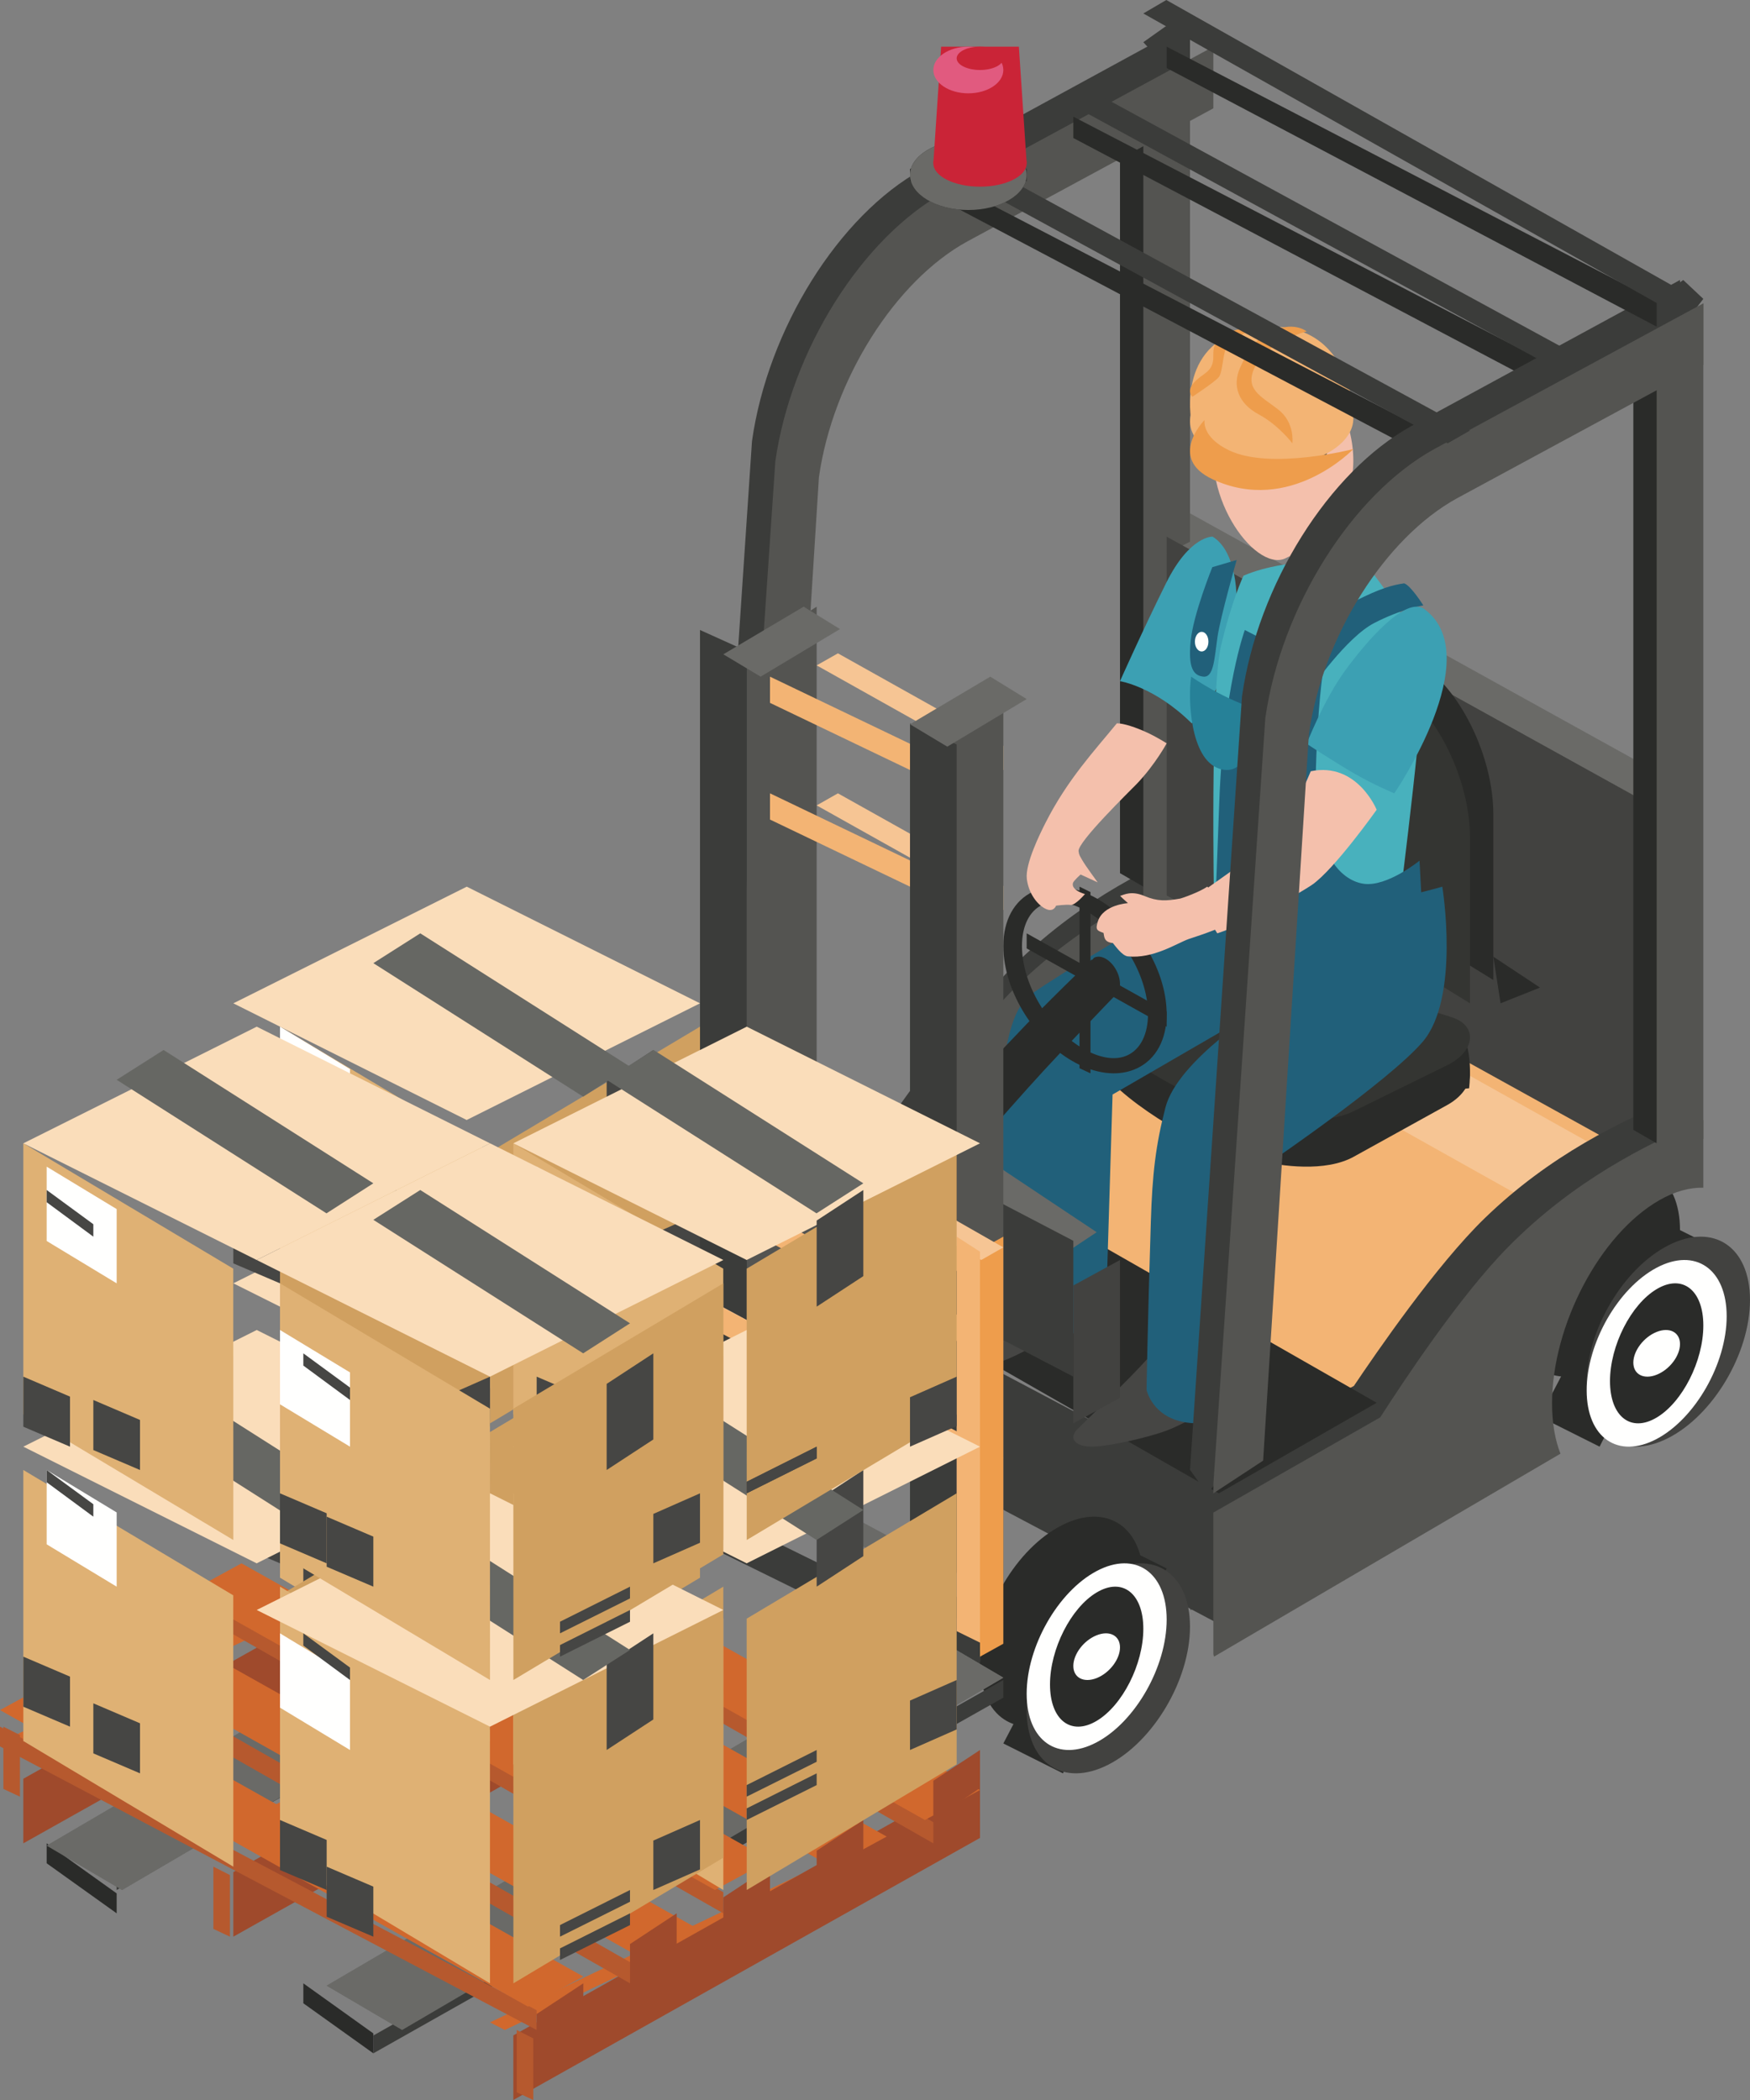 <?xml version="1.0" encoding="UTF-8"?>
<svg width="75px" height="90px" viewBox="0 0 75 90" version="1.1" xmlns="http://www.w3.org/2000/svg" xmlns:xlink="http://www.w3.org/1999/xlink">
    <rect x="0" y="0" width="75" height="90" fill="#808080" stroke="none"/>
    <!-- Generator: Sketch 61.2 (89653) - https://sketch.com -->
    <title>Group 24</title>
    <desc>Created with Sketch.</desc>
    <g id="Page-1" stroke="none" stroke-width="1" fill="none" fill-rule="evenodd">
        <g id="Desktop-HD" transform="translate(-730, -3529)">
            <g id="Group-24" transform="translate(730, 3529)">
                <path d="M43.641,41.198 C41.551,43.219 38.86,46.883 37.903,48.303 L31,52.094 L31,57.893 L31.028,58 L45.876,49.679 C45.644,49.112 45.516,48.419 45.516,47.618 C45.516,44.408 47.574,40.678 50.114,39.288 C50.788,38.92 51.423,38.762 52,38.776 L52,36 C49.436,37.047 46.402,38.526 43.641,41.198" id="Fill-716" fill="#3B3C3A"></path>
                <path d="M43.641,42.199 C41.551,44.22 39.108,47.77 38.151,49.191 L31,53.093 L31,58.892 L31.028,59 L45.876,50.679 C45.644,50.111 45.516,49.419 45.516,48.619 C45.516,45.408 47.575,41.679 50.114,40.289 C50.787,39.919 51.423,39.763 52,39.776 L52,37 C49.435,38.047 46.402,39.527 43.641,42.199" id="Fill-717" fill="#545451"></path>
                <polyline id="Fill-718" fill="#2A2B29" points="49 38 48 37.421 48 3.935 50 2 49 38"></polyline>
                <polyline id="Fill-719" fill="#545451" points="51 37.81 49 39 49 3.929 51 2 51 37.81"></polyline>
                <path d="M51,1 L39.494,7.277 C35.952,9.231 32.906,14.105 32.228,18.907 L30,52.17 L31.111,53 L32.135,50.963 L34.096,19.586 C34.69,15.385 37.355,11.119 40.453,9.41 L51,3.662 L51,1" id="Fill-720" fill="#3B3C3A"></path>
                <polyline id="Fill-721" fill="#3B3C3A" points="51 1.808 50.139 1 49 1.808 50.083 3 51 1.808"></polyline>
                <path d="M52,2 L40.494,8.231 C36.953,10.171 33.906,15.01 33.228,19.776 L31.003,52.578 L31,53 L33.134,51.599 L35.097,20.45 C35.689,16.28 38.355,12.046 41.454,10.349 L52,4.643 L52,2" id="Fill-722" fill="#545451"></path>
                <path d="M33,58.712 C33,60.992 31.433,63.641 29.5,64.628 C27.567,65.616 26,64.568 26,62.288 C26,60.007 27.567,57.359 29.5,56.372 C31.433,55.384 33,56.433 33,58.712" id="Fill-723" fill="#2A2B29"></path>
                <polyline id="Fill-724" fill="#2A2B29" points="29.554 66 27 64.721 31.557 56 34 57.217 29.554 66"></polyline>
                <path d="M35,59.712 C35,61.993 33.433,64.641 31.5,65.628 C29.567,66.616 28,65.568 28,63.287 C28,61.008 29.567,58.359 31.5,57.372 C33.433,56.384 35,57.432 35,59.712" id="Fill-725" fill="#424240"></path>
                <path d="M35,60.411 C35,62.438 33.657,64.792 32,65.67 C30.343,66.547 29,65.615 29,63.589 C29,61.562 30.343,59.208 32,58.33 C33.657,57.453 35,58.384 35,60.411" id="Fill-726" fill="#FFFFFE"></path>
                <path d="M34,60.808 C34,62.328 33.105,64.094 32,64.752 C30.896,65.41 30,64.712 30,63.192 C30,61.672 30.896,59.906 32,59.248 C33.105,58.589 34,59.288 34,60.808" id="Fill-727" fill="#2A2B29"></path>
                <path d="M33,61.603 C33,62.11 32.553,62.698 32.001,62.917 C31.447,63.137 31,62.904 31,62.397 C31,61.89 31.447,61.302 32.001,61.083 C32.553,60.863 33,61.096 33,61.603" id="Fill-728" fill="#FFFFFE"></path>
                <path d="M71,49.238 L52.678,38 C50.449,39.086 47.936,40.603 45.622,43.113 C43.648,45.258 41.101,49.145 40.196,50.652 L35,53.853 L35,60.121 L43.464,54.799 L59.095,65 L71,49.238" id="Fill-729" fill="#F3B474"></path>
                <polyline id="Fill-730" fill="#6A6A67" points="50 23.726 51.422 23 53 23.726 51.181 25 50 23.726"></polyline>
                <polyline id="Fill-731" fill="#6A6A67" points="72 33.631 51 22 51 37.378 72 49 72 33.631"></polyline>
                <polyline id="Fill-732" fill="#2A2B29" points="67 15.907 46 5 46 5.915 67 17 67 15.907"></polyline>
                <polyline id="Fill-733" fill="#F6C594" points="66.473 52 70 50.026 50.302 39 47 41.091 66.473 52"></polyline>
                <polyline id="Fill-734" fill="#424240" points="71 34.631 50 23 50 38.378 71 50 71 34.631"></polyline>
                <path d="M72,52.713 C72,54.992 70.433,57.641 68.5,58.629 C66.567,59.615 65,58.568 65,56.287 C65,54.008 66.567,51.358 68.5,50.372 C70.433,49.384 72,50.432 72,52.713" id="Fill-735" fill="#2A2B29"></path>
                <polyline id="Fill-736" fill="#2A2B29" points="68.554 62 66 60.72 70.557 52 73 53.217 68.554 62"></polyline>
                <path d="M75,55.712 C75,57.993 73.433,60.641 71.5,61.628 C69.567,62.616 68,61.567 68,59.288 C68,57.007 69.567,54.359 71.5,53.372 C73.433,52.384 75,53.433 75,55.712" id="Fill-737" fill="#424240"></path>
                <path d="M74,56.411 C74,58.437 72.656,60.792 71,61.67 C69.343,62.547 68,61.616 68,59.589 C68,57.562 69.343,55.208 71,54.33 C72.656,53.453 74,54.385 74,56.411" id="Fill-738" fill="#FFFFFE"></path>
                <path d="M73,56.808 C73,58.328 72.105,60.094 71,60.752 C69.896,61.411 69,60.712 69,59.192 C69,57.672 69.896,55.906 71,55.248 C72.105,54.589 73,55.288 73,56.808" id="Fill-739" fill="#2A2B29"></path>
                <path d="M72,57.603 C72,58.11 71.552,58.698 71,58.917 C70.448,59.137 70,58.904 70,58.397 C70,57.891 70.448,57.302 71,57.083 C71.552,56.863 72,57.096 72,57.603" id="Fill-740" fill="#FFFFFE"></path>
                <polyline id="Fill-741" fill="#3B3C3A" points="30 52 30 57.826 53 70 53 64.183 30 52"></polyline>
                <path d="M63.641,52.199 C61.552,54.22 58.98,57.978 58.023,59.398 L51,63.094 L51,68.892 L51.028,69 L65.877,60.679 C65.644,60.112 65.517,59.419 65.517,58.619 C65.517,55.408 67.575,51.679 70.114,50.289 C70.788,49.92 71.424,49.763 72,49.776 L72,47 C69.437,48.047 66.403,49.527 63.641,52.199" id="Fill-742" fill="#3B3C3A"></path>
                <path d="M64.641,53.436 C62.552,55.548 60.108,59.26 59.152,60.745 L52,64.825 L52,70.888 L52.029,71 L66.877,62.301 C66.644,61.708 66.517,60.984 66.517,60.146 C66.517,56.79 68.575,52.891 71.114,51.438 C71.787,51.052 72.424,50.888 73,50.902 L73,48 C70.436,49.094 67.402,50.642 64.641,53.436" id="Fill-743" fill="#545451"></path>
                <path d="M53.906,49.738 C53.022,49.522 51.358,48.935 50.513,48.464 C49.343,47.812 48.065,46.89 47.452,46.168 C47.074,45.724 46.535,44.564 47.747,43.894 L51.752,41.678 C52.915,40.886 54.786,40.732 55.861,41.516 C56.7,42.126 58.368,43.505 59.207,43.968 C59.982,44.398 61.555,44.768 62.315,45.085 C63.307,45.5 63.232,46.689 62.02,47.36 L58.016,49.575 C56.805,50.245 54.902,49.981 53.906,49.738" id="Fill-744" fill="#2A2B29"></path>
                <path d="M49,44.873 C49,44.873 45.56,43.479 45.311,44.214 C44.989,45.158 45,45.81 45,45.81 L49,46 L49,44.873" id="Fill-745" fill="#2A2B29"></path>
                <path d="M62.624,44.217 C62.103,43.383 59,45.22 59,45.22 L59,47 L62.961,46.641 C62.961,46.641 63.169,45.089 62.624,44.217" id="Fill-746" fill="#2A2B29"></path>
                <path d="M53.905,47.767 C53.022,47.576 51.359,47.051 50.512,46.634 C49.746,46.258 48.065,45.235 47.451,44.593 C47.074,44.199 46.535,43.168 47.747,42.572 L51.751,40.603 C52.915,39.899 54.785,39.761 55.861,40.458 C56.7,41.001 58.369,42.226 59.206,42.638 C59.982,43.02 61.554,43.349 62.316,43.632 C63.307,44 63.232,45.057 62.02,45.653 L58.015,47.622 C56.805,48.218 54.902,47.983 53.905,47.767" id="Fill-747" fill="#343532"></path>
                <path d="M64,42 L64,34.901 C64,32.415 62.572,29.501 60.828,28.425 L59.173,27.403 C57.428,26.327 56,27.48 56,29.966 L56,37.065 L64,42" id="Fill-748" fill="#2A2B29"></path>
                <polyline id="Fill-749" fill="#EE9D4C" points="57 27 56 28 56.894 29 57 27"></polyline>
                <polyline id="Fill-750" fill="#2A2B29" points="64.31 43 66 42.324 64 41 64.31 43"></polyline>
                <path d="M63,43 L63,35.901 C63,33.415 61.572,30.501 59.827,29.425 L58.172,28.404 C56.428,27.327 55,28.48 55,30.965 L55,38.065 L63,43" id="Fill-751" fill="#343532"></path>
                <polyline id="Fill-752" fill="#2A2B29" points="52.235 64 59 60.119 37.787 48 31 51.85 52.235 64"></polyline>
                <path d="M51.968,23 C51.968,23 50.989,22.949 49.978,24.985 C48.967,27.023 48,29.193 48,29.193 C48,29.193 49.473,29.418 51.073,31 C53.264,28.876 53.621,23.992 51.968,23" id="Fill-753" fill="#3CA0B3"></path>
                <path d="M53.292,24.673 C53.292,24.673 52.787,25.741 52.325,27.699 C51.863,29.657 52.029,38.763 52.029,38.763 C52.029,38.763 53.938,40.254 57.133,39.962 C59.034,39.789 60.003,38.488 60.003,38.488 C60.003,38.488 61.14,29.571 60.986,28.294 C60.831,27.017 58.413,24.016 58.413,24.016 C58.413,24.016 55.217,23.836 53.292,24.673" id="Fill-754" fill="#48B1BD"></path>
                <path d="M55.436,22.964 L55,25.294 C55,25.294 56.292,26.626 57.555,25.63 C58.819,24.635 59,24.177 59,24.177 L58.378,21 L55.436,22.964" id="Fill-755" fill="#EFA691"></path>
                <path d="M56.779,16.581 C55.702,15.741 53.153,15.471 52.221,18.17 C51.244,21 53.745,24.533 55.078,23.933 C55.825,23.596 57.394,22.403 57.836,20.912 C58.334,19.236 57.615,17.233 56.779,16.581" id="Fill-756" fill="#F4C0AC"></path>
                <path d="M51.307,18.391 C51.709,18.795 52.296,19.244 53.506,19.048 C54.496,18.887 55.206,18.43 55.206,18.43 C55.206,18.43 55.965,18.934 56.254,19.088 C56.58,19.262 56.594,20 56.594,20 C56.594,20 57.237,19.195 56.905,17.719 C56.697,16.8 55.78,14.848 54.025,15.009 C52.269,15.17 51.248,16.315 51.03,17.306 C50.922,17.803 51.125,18.207 51.307,18.391" id="Fill-757" fill="#464644"></path>
                <path d="M56.189,29.515 C56.189,29.515 57.7,27.317 58.895,26.701 C60.091,26.084 61,25.946 61,25.946 C61,25.946 60.47,25.1 60.179,25 C59.672,25.073 59.174,25.208 58.098,25.748 C57.023,26.287 55.844,27.595 55.374,28.397 C54.427,30.014 55.495,30.448 56.189,29.515" id="Fill-758" fill="#21607A"></path>
                <path d="M51.957,24.307 C51.957,24.307 51.146,26.307 51.031,27.456 C50.914,28.605 51.135,28.958 51.579,28.999 C52.021,29.039 52.045,28.219 52.177,27.305 C52.301,26.442 53,24 53,24 L51.957,24.307" id="Fill-759" fill="#21607A"></path>
                <path d="M40.863,56.622 C40.109,57.361 39.875,57.574 39.175,58.26 C38.766,58.66 39.103,59.029 39.883,58.998 C40.567,58.972 42.118,58.637 42.986,58.324 C43.602,58.101 44.733,57.475 45.31,57.107 C45.887,56.741 46,56.232 46,56.232 L46,55 L42.289,55.158 C42.289,55.158 41.678,55.824 40.863,56.622" id="Fill-760" fill="#464644"></path>
                <path d="M47.863,59.595 C47.109,60.342 46.876,60.556 46.175,61.25 C45.766,61.656 46.103,62.029 46.881,61.998 C47.568,61.971 49.119,61.632 49.987,61.315 C50.603,61.09 51.733,60.456 52.31,60.086 C52.888,59.714 53,59.2 53,59.2 L53,57 L49.289,58.113 C49.289,58.113 48.678,58.787 47.863,59.595" id="Fill-761" fill="#464644"></path>
                <path d="M61.813,38 C61.813,38 54.643,40.134 50.658,38.625 C49.271,39.465 45.45,41.719 44.227,42.586 C43.473,43.121 43.134,44.274 42.84,46.871 C42.355,51.16 42,56.057 42,56.057 C42,56.057 42.853,57.255 44.786,57.248 C46.271,57.242 47.38,56.779 47.38,56.779 L47.681,46.909 L54.137,43.167 C54.137,43.167 50.474,45.44 49.949,47.459 C49.527,49.082 49.385,50.325 49.322,52.349 C49.184,56.708 49.138,59.561 49.138,59.561 C49.138,59.561 49.424,61.008 51.357,61 C52.841,60.994 54.065,59.784 54.065,59.784 L54.455,49.791 C54.455,49.791 59.498,46.351 60.959,44.664 C62.595,42.776 61.813,38 61.813,38" id="Fill-762" fill="#21607A"></path>
                <path d="M60.837,36.885 C60.837,36.885 59.462,38.008 58.46,37.878 C57.581,37.766 56.316,36.761 56.383,33.497 C56.451,30.233 56.709,28.729 56.709,28.729 L53.349,27 C53.349,27 52.436,29.48 52.256,34.344 C52.076,39.209 52,40.886 52,40.886 C52,40.886 55.584,41.143 57.706,40.886 C59.828,40.628 61,39.985 61,39.985 L60.837,36.885" id="Fill-763" fill="#21607A"></path>
                <path d="M51.79,27.5 C51.79,27.733 51.661,27.921 51.5,27.921 C51.34,27.921 51.21,27.733 51.21,27.5 C51.21,27.267 51.34,27.079 51.5,27.079 C51.661,27.079 51.79,27.267 51.79,27.5" id="Fill-764" fill="#FFFFFE"></path>
                <path d="M54.265,28.331 C54.129,28.52 54.125,28.748 54.255,28.842 C54.385,28.935 54.6,28.858 54.735,28.669 C54.871,28.481 54.876,28.252 54.746,28.158 C54.616,28.065 54.4,28.142 54.265,28.331" id="Fill-765" fill="#FFFFFE"></path>
                <path d="M51.052,29 C50.91,29.855 50.981,32.543 52.266,32.947 C53.431,33.314 53.732,31.685 54,30.427 C52.493,30.022 51.052,29 51.052,29" id="Fill-766" fill="#268198"></path>
                <path d="M56.175,33.054 C56.175,33.054 55.433,34.847 54.803,35.713 C54.393,36.275 51.953,37.873 51,38.605 C51.57,38.944 51.816,39.448 52.169,40 C53.44,39.603 55.844,38.187 56.221,37.927 C57.182,37.269 59,34.704 59,34.704 C59,34.704 58.163,32.645 56.175,33.054" id="Fill-767" fill="#F4C0AC"></path>
                <path d="M61.046,26.106 C60.248,25.517 58.539,27.514 57.633,28.761 C56.726,30.008 56,31.874 56,31.874 C56,31.874 57.092,32.602 58.069,33.167 C58.889,33.641 59.755,34 59.755,34 C59.755,34 63.785,28.129 61.046,26.106" id="Fill-768" fill="#3CA0B3"></path>
                <path d="M56.564,16.351 C58.126,16.976 58.466,18.22 57.326,19.131 C56.186,20.042 53.996,20.274 52.436,19.649 C50.875,19.024 50.534,17.78 51.674,16.868 C52.814,15.958 55.003,15.726 56.564,16.351" id="Fill-769" fill="#F3B474"></path>
                <path d="M51.05,18 C51.05,18 50.392,14.492 53.845,14.045 C57.871,13.525 58,17.679 58,17.679 L51.05,18" id="Fill-770" fill="#F3B474"></path>
                <path d="M51.625,18 C51.625,18 50.012,19.628 51.968,20.54 C55.285,22.085 58,19.246 58,19.246 C58,19.246 54.476,20.153 52.687,19.306 C51.475,18.731 51.625,18 51.625,18" id="Fill-771" fill="#EE9D4C"></path>
                <path d="M54.378,14.263 C53.773,14.587 53.501,14.973 53.147,15.759 C52.793,16.547 53.086,17.299 53.942,17.758 C54.798,18.217 55.387,19 55.387,19 C55.387,19 55.511,18.109 54.771,17.542 C54.031,16.975 53.34,16.682 53.765,15.759 C54.29,14.625 56,14.205 56,14.205 C56,14.205 55.416,13.707 54.378,14.263" id="Fill-772" fill="#EE9D4C"></path>
                <path d="M54,14 C54,14 52.994,14.324 52.592,14.846 C52.399,15.097 52.411,15.955 52.23,16.168 C52.048,16.382 51.107,17 51.107,17 C51.107,17 50.824,16.782 51.177,16.39 C51.53,15.998 51.957,15.964 51.996,15.379 C52.022,14.987 51.778,14.115 54,14" id="Fill-773" fill="#EE9D4C"></path>
                <polyline id="Fill-774" fill="#2A2B29" points="62 18.907 41 8 41 8.915 62 20 62 18.907"></polyline>
                <path d="M45.271,38.651 C45.053,38.651 44.851,38.694 44.671,38.778 C44.118,39.039 43.799,39.682 43.799,40.541 C43.799,42.295 45.101,44.335 46.699,45.089 C47.325,45.383 47.889,45.43 48.328,45.222 C48.882,44.961 49.2,44.319 49.2,43.46 C49.2,41.705 47.9,39.665 46.3,38.912 C45.931,38.739 45.583,38.651 45.271,38.651 Z M47.732,46 C47.277,46 46.79,45.883 46.3,45.653 C44.449,44.781 43,42.536 43,40.541 C43,39.442 43.463,38.595 44.271,38.214 C44.963,37.888 45.825,37.936 46.699,38.348 C48.55,39.219 50,41.464 50,43.46 C50,44.558 49.536,45.405 48.728,45.786 C48.425,45.929 48.088,46 47.732,46 L47.732,46 Z" id="Fill-775" fill="#2A2B29"></path>
                <polyline id="Fill-776" fill="#2A2B29" points="50 43.354 44 40 44 40.647 50 44 50 43.354"></polyline>
                <polyline id="Fill-777" fill="#2A2B29" points="46.735 46 46.265 45.781 46.265 38 46.735 38.232 46.735 46"></polyline>
                <path d="M48,42.173 C48,41.744 47.719,41.262 47.36,41.075 C47.192,40.986 47.024,40.976 46.89,41.046 L46.803,41.139 L46.786,41.125 C46.786,41.125 44.754,43.069 43.461,44.452 C42.168,45.835 40,47.854 40,47.854 L41.106,50 C41.106,50 43.648,47.012 45.414,45.151 C47.18,43.291 47.83,42.621 47.83,42.621 L47.822,42.601 C47.928,42.505 48,42.365 48,42.173" id="Fill-778" fill="#2A2B29"></path>
                <path d="M51.739,38 C51.419,38.226 50.663,38.496 50.566,38.513 C49.985,38.613 49.616,38.639 49.051,38.401 C48.488,38.163 48.184,38.341 48.005,38.396 C48.113,38.506 48.341,38.706 48.341,38.706 C48.341,38.706 47.282,38.767 47.052,39.487 C46.935,39.851 47.014,39.882 47.294,39.982 C47.329,40.152 47.309,40.376 47.693,40.415 C47.78,40.515 48.088,40.961 48.331,40.987 C49.426,41.103 50.446,40.42 50.947,40.243 C51.246,40.138 52.056,39.904 53,39.433 C52.86,38.857 52.2,38.42 51.739,38" id="Fill-779" fill="#F4C0AC"></path>
                <path d="M47.865,31 C46.917,32.163 45.75,33.399 44.802,35.275 C44.576,35.722 43.924,37.033 44.007,37.674 C44.09,38.315 44.475,38.791 44.816,38.952 C45.158,39.114 45.26,38.815 45.26,38.815 C45.26,38.815 45.683,38.756 45.882,38.782 C46.08,38.808 46.498,38.317 46.498,38.317 C46.498,38.317 45.898,38.158 45.983,37.845 C46.011,37.742 46.313,37.479 46.313,37.479 L47.044,37.816 C47.044,37.816 46.516,37.098 46.395,36.885 C46.275,36.671 46.246,36.653 46.224,36.481 C46.173,36.089 48.455,33.869 48.712,33.602 C49.507,32.773 50,31.857 50,31.857 C50,31.857 49.611,31.606 49.185,31.406 C48.695,31.176 48.146,30.994 47.865,31" id="Fill-780" fill="#F4C0AC"></path>
                <polyline id="Fill-781" fill="#6A6A67" points="47 52.809 45.208 54 38 49.191 39.781 48 47 52.809"></polyline>
                <polyline id="Fill-782" fill="#3B3C3A" points="38 49 38 54.826 46 59 46 53.177 38 49"></polyline>
                <polyline id="Fill-783" fill="#424240" points="48 54 46 55.092 46 61 48 59.909 48 54"></polyline>
                <polyline id="Fill-784" fill="#545451" points="35 26 32 27.917 32 67 35 65.084 35 26"></polyline>
                <polyline id="Fill-785" fill="#3B3C3A" points="30 27 30 65.096 32 66 32 27.904 30 27"></polyline>
                <polyline id="Fill-786" fill="#6A6A67" points="36 26.96 34.442 26 31 28.042 32.598 29 36 26.96"></polyline>
                <polyline id="Fill-787" fill="#F3B474" points="39 31.876 33 29 33 30.123 39 33 39 31.876"></polyline>
                <polyline id="Fill-788" fill="#F6C594" points="43 31.969 35.911 28 35 28.516 43 33 43 31.969"></polyline>
                <polyline id="Fill-789" fill="#F3B474" points="39 36.877 33 34 33 35.124 39 38 39 36.877"></polyline>
                <polyline id="Fill-790" fill="#F6C594" points="43 37.969 35.911 34 35 34.517 43 39 43 37.969"></polyline>
                <polyline id="Fill-791" fill="#545451" points="43 30 40 31.924 40 70 43 68.077 43 30"></polyline>
                <polyline id="Fill-792" fill="#3B3C3A" points="39 31 39 69.096 41 70 41 31.905 39 31"></polyline>
                <polyline id="Fill-793" fill="#6A6A67" points="44 29.96 42.441 29 39 31.041 40.598 32 44 29.96"></polyline>
                <path d="M49,67.712 C49,69.993 47.433,72.641 45.5,73.628 C43.567,74.616 42,73.567 42,71.288 C42,69.007 43.567,66.359 45.5,65.372 C47.433,64.384 49,65.433 49,67.712" id="Fill-794" fill="#2A2B29"></path>
                <polyline id="Fill-795" fill="#2A2B29" points="45.554 76 43 74.72 47.557 66 50 67.217 45.554 76"></polyline>
                <path d="M51,69.713 C51,71.992 49.433,74.641 47.5,75.629 C45.567,76.615 44,75.568 44,73.288 C44,71.008 45.567,68.358 47.5,67.372 C49.433,66.384 51,67.432 51,69.713" id="Fill-796" fill="#424240"></path>
                <path d="M50,69.411 C50,71.438 48.657,73.792 47,74.67 C45.343,75.547 44,74.616 44,72.589 C44,70.563 45.343,68.208 47,67.33 C48.657,66.453 50,67.384 50,69.411" id="Fill-797" fill="#FFFFFE"></path>
                <path d="M49,69.808 C49,71.328 48.105,73.094 47,73.752 C45.896,74.41 45,73.712 45,72.192 C45,70.672 45.896,68.906 47,68.248 C48.105,67.589 49,68.288 49,69.808" id="Fill-798" fill="#2A2B29"></path>
                <path d="M48,70.603 C48,71.109 47.553,71.698 47.001,71.918 C46.447,72.136 46,71.904 46,71.398 C46,70.891 46.447,70.302 47.001,70.083 C47.553,69.863 48,70.096 48,70.603" id="Fill-799" fill="#FFFFFE"></path>
                <polyline id="Fill-800" fill="#2A2B29" points="71 49 70 48.421 70 14.935 72 13 71 49"></polyline>
                <polyline id="Fill-801" fill="#545451" points="73 48.81 71 50 71 14.929 73 13 73 48.81"></polyline>
                <path d="M72,12 L60.493,18.257 C56.952,20.204 53.907,25.063 53.228,29.847 L51,63 L53.135,61.798 L55.097,30.525 C55.691,26.338 58.355,22.087 61.454,20.383 L72,14.654 L72,12" id="Fill-802" fill="#3B3C3A"></path>
                <polyline id="Fill-803" fill="#3B3C3A" points="73 12.809 72.139 12 71 12.809 72.083 14 73 12.809"></polyline>
                <polyline id="Fill-804" fill="#3B3C3A" points="51.722 64 51 62.992 51.968 61 53 62.623 51.722 64"></polyline>
                <path d="M73,13 L61.494,19.231 C57.952,21.17 54.907,26.009 54.228,30.776 L52.004,63.578 L52,64 L54.134,62.599 L56.097,31.45 C56.69,27.28 59.354,23.046 62.454,21.349 L73,15.643 L73,13" id="Fill-805" fill="#545451"></path>
                <polyline id="Fill-806" fill="#EE9D4C" points="30 46 29 46.56 29 64 30 63.615 30 46"></polyline>
                <polyline id="Fill-807" fill="#F6C594" points="43 62.486 42.046 63 30 56.514 30.942 56 43 62.486"></polyline>
                <polyline id="Fill-808" fill="#6A6A67" points="43 68.487 42.046 69 30 62.513 30.942 62 43 68.487"></polyline>
                <polyline id="Fill-809" fill="#F3B474" points="42 53.869 29 47 29 48.13 42 55 42 53.869"></polyline>
                <polyline id="Fill-810" fill="#F6C594" points="43 57.487 42.046 58 30 51.513 30.942 51 43 57.487"></polyline>
                <polyline id="Fill-811" fill="#EE9D4C" points="43 53 42 53.554 42 71 43 70.446 43 53"></polyline>
                <polyline id="Fill-812" fill="#F6C594" points="43 53.459 42.054 54 29 46.541 29.935 46 43 53.459"></polyline>
                <polyline id="Fill-813" fill="#F3B474" points="42 56.869 29 50 29 51.131 42 58 42 56.869"></polyline>
                <polyline id="Fill-814" fill="#F3B474" points="42 61.87 29 55 29 56.13 42 63 42 61.87"></polyline>
                <polyline id="Fill-815" fill="#F3B474" points="29 64 28 63.391 28 46 29 46.649 29 64"></polyline>
                <polyline id="Fill-816" fill="#F3B474" points="42 71 41 70.357 41 53 42 53.644 42 71"></polyline>
                <polyline id="Fill-817" fill="#3B3C3A" points="42 70.399 29 64 29 65.6 42 72 42 70.399"></polyline>
                <polyline id="Fill-818" fill="#6A6A67" points="43 71.9 17.233 87 14 85.101 39.767 70 43 71.9"></polyline>
                <polyline id="Fill-819" fill="#3B3C3A" points="16 88 16 87.236 43 72 43 72.756 16 88"></polyline>
                <polyline id="Fill-820" fill="#2A2B29" points="13 85 13 85.855 16 88 16 87.146 13 85"></polyline>
                <polyline id="Fill-821" fill="#6A6A67" points="43 71.9 17.233 87 14 85.1 39.767 70 43 71.9"></polyline>
                <polyline id="Fill-822" fill="#6A6A67" points="31 65.9 5.232 81 2 79.1 27.767 64 31 65.9"></polyline>
                <polyline id="Fill-823" fill="#3B3C3A" points="5 81 5 80.235 32 65 32 65.756 5 81"></polyline>
                <polyline id="Fill-824" fill="#2A2B29" points="2 79 2 79.855 5 82 5 81.145 2 79"></polyline>
                <polyline id="Fill-825" fill="#6A6A67" points="31 65.9 5.232 81 2 79.1 27.767 64 31 65.9"></polyline>
                <polyline id="Fill-826" fill="#3B3C3A" points="63 18.452 41.973 7 41 7.536 62.04 19 63 18.452"></polyline>
                <polyline id="Fill-827" fill="#3B3C3A" points="68 15.452 46.973 4 46 4.536 67.04 16 68 15.452"></polyline>
                <polyline id="Fill-828" fill="#2A2B29" points="71 12.907 50 2 50 2.916 71 14 71 12.907"></polyline>
                <polyline id="Fill-829" fill="#3B3C3A" points="72 12.423 49.985 0 49 0.577 71.024 13 72 12.423"></polyline>
                <path d="M44,7.5 C44,8.328 42.88,9 41.499,9 C40.119,9 39,8.328 39,7.5 C39,6.672 40.119,6 41.499,6 C42.88,6 44,6.672 44,7.5" id="Fill-830" fill="#2A2B29"></path>
                <polygon id="Fill-831" fill="#2A2B29" points="39 7.763 44 7.763 44 7.237 39 7.237"></polygon>
                <path d="M44,7.5 C44,8.328 42.88,9 41.499,9 C40.119,9 39,8.328 39,7.5 C39,6.672 40.119,6 41.499,6 C42.88,6 44,6.672 44,7.5" id="Fill-832" fill="#6A6A67"></path>
                <path d="M44,7 C44,7.552 43.104,8 41.999,8 C40.895,8 40,7.552 40,7 C40,6.448 40.895,6 41.999,6 C43.104,6 44,6.448 44,7" id="Fill-833" fill="#CA2437"></path>
                <polyline id="Fill-834" fill="#CA2437" points="40.334 2 40 7 44 7 43.666 2 40.334 2"></polyline>
                <path d="M43,3 C43,3.552 42.328,4 41.499,4 C40.672,4 40,3.552 40,3 C40,2.448 40.672,2 41.499,2 C42.328,2 43,2.448 43,3" id="Fill-835" fill="#E15A7F"></path>
                <path d="M43,2.5 C43,2.776 42.552,3 41.999,3 C41.448,3 41,2.776 41,2.5 C41,2.224 41.448,2 41.999,2 C42.552,2 43,2.224 43,2.5" id="Fill-836" fill="#CA2437"></path>
                <polyline id="Fill-837" fill="#D1682D" points="41.308 77 21 86.673 21.633 87 42 77.305 41.308 77"></polyline>
                <polyline id="Fill-838" fill="#9F4A2C" points="42 76 22 87.232 22 90 42 78.768 42 76"></polyline>
                <polyline id="Fill-839" fill="#B6592E" points="22.145 89.669 22.145 87 22.855 87.359 22.855 90 22.145 89.669"></polyline>
                <polyline id="Fill-840" fill="#D1682D" points="20.308 65 0 74.672 0.632 75 21 65.305 20.308 65"></polyline>
                <polyline id="Fill-841" fill="#9F4A2C" points="21 65 1 76.232 1 79 21 67.768 21 65"></polyline>
                <polyline id="Fill-842" fill="#B6592E" points="0.145 76.669 0.145 74 0.855 74.359 0.855 77 0.145 76.669"></polyline>
                <polyline id="Fill-843" fill="#D1682D" points="29.307 69 9 78.672 9.632 79 30 69.305 29.307 69"></polyline>
                <polyline id="Fill-844" fill="#9F4A2C" points="30 69 10 80.232 10 83 30 71.768 30 69"></polyline>
                <polyline id="Fill-845" fill="#B6592E" points="9.145 82.668 9.145 80 9.855 80.36 9.855 83 9.145 82.668"></polyline>
                <polyline id="Fill-846" fill="#B6592E" points="23 86.153 0 74 0 74.847 23 87 23 86.153"></polyline>
                <polyline id="Fill-847" fill="#D1682D" points="25 84.71 22.629 86 0 73.289 2.36 72 25 84.71"></polyline>
                <polyline id="Fill-848" fill="#9F4A2C" points="25 85 23 86.316 23 88 25 86.629 25 85"></polyline>
                <polyline id="Fill-849" fill="#B6592E" points="27 84.092 4 71 4 71.908 27 85 27 84.092"></polyline>
                <polyline id="Fill-850" fill="#D1682D" points="30 82.715 27.635 84 5 71.284 7.354 70 30 82.715"></polyline>
                <polyline id="Fill-851" fill="#9F4A2C" points="29 82 27 83.316 27 85 29 83.629 29 82"></polyline>
                <polyline id="Fill-852" fill="#B6592E" points="31 81.094 8 68 8 68.906 31 82 31 81.094"></polyline>
                <polyline id="Fill-853" fill="#D1682D" points="33 79.717 30.64 81 8 68.283 10.35 67 33 79.717"></polyline>
                <polyline id="Fill-854" fill="#9F4A2C" points="33 80 31 81.316 31 83 33 81.629 33 80"></polyline>
                <polyline id="Fill-855" fill="#B6592E" points="35 78.153 12 66 12 66.847 35 79 35 78.153"></polyline>
                <polyline id="Fill-856" fill="#D1682D" points="38 78.71 35.634 80 13 67.29 15.355 66 38 78.71"></polyline>
                <polyline id="Fill-857" fill="#9F4A2C" points="37 78 35 79.316 35 81 37 79.629 37 78"></polyline>
                <polyline id="Fill-858" fill="#B6592E" points="40 78.093 17 65 17 65.907 40 79 40 78.093"></polyline>
                <polyline id="Fill-859" fill="#D1682D" points="42 76.714 39.64 78 17 65.285 19.35 64 42 76.714"></polyline>
                <polyline id="Fill-860" fill="#9F4A2C" points="42 75 40 76.317 40 78 42 76.629 42 75"></polyline>
                <polyline id="Fill-861" fill="#D0A060" points="21.003 73 21 61.372 30 56 30 67.616 21.003 73"></polyline>
                <polyline id="Fill-862" fill="#DFB174" points="21 73 20.997 61.372 12 56 12 67.616 21 73"></polyline>
                <polyline id="Fill-863" fill="#FADDBA" points="10 54.999 20 60 30 54.999 20.004 50 10 54.999"></polyline>
                <polyline id="Fill-864" fill="#464644" points="28 61.692 26 63 26 59.309 28 58 28 61.692"></polyline>
                <polyline id="Fill-865" fill="#666763" points="27 57.713 18.012 52 16 53.278 24.992 59 27 57.713"></polyline>
                <polyline id="Fill-866" fill="#464644" points="23 72 23 71.503 26 70 26 70.504 23 72"></polyline>
                <polyline id="Fill-867" fill="#464644" points="23 71 23 70.503 26 69 26 69.504 23 71"></polyline>
                <polyline id="Fill-868" fill="#464644" points="28 65.882 28 68 30 67.118 30 65 28 65.882"></polyline>
                <polyline id="Fill-869" fill="#464644" points="12 64.855 12 67 10 66.145 10 64 12 64.855"></polyline>
                <polyline id="Fill-870" fill="#464644" points="15 67.855 15 70 13 69.145 13 67 15 67.855"></polyline>
                <polyline id="Fill-871" fill="#FFFFFE" points="15 59.818 15 63 12 61.185 12 58 15 59.818"></polyline>
                <polyline id="Fill-872" fill="#464644" points="14 60 14 59.467 12 58 12 58.525 14 60"></polyline>
                <polyline id="Fill-873" fill="#D0A060" points="32.003 81 32 69.371 41 64 41 75.615 32.003 81"></polyline>
                <polyline id="Fill-874" fill="#DFB174" points="31 81 30.997 69.371 22 64 22 75.615 31 81"></polyline>
                <polyline id="Fill-875" fill="#FADDBA" points="22 62 32 67 42 62 32.003 57 22 62"></polyline>
                <polyline id="Fill-876" fill="#464644" points="37 66.692 35 68 35 64.31 37 63 37 66.692"></polyline>
                <polyline id="Fill-877" fill="#666763" points="37 64.713 28.012 59 26 60.277 34.993 66 37 64.713"></polyline>
                <polyline id="Fill-878" fill="#464644" points="32 78 32 77.503 35 76 35 76.504 32 78"></polyline>
                <polyline id="Fill-879" fill="#464644" points="32 77 32 76.504 35 75 35 75.504 32 77"></polyline>
                <polyline id="Fill-880" fill="#464644" points="39 72.882 39 75 41 74.118 41 72 39 72.882"></polyline>
                <polyline id="Fill-881" fill="#464644" points="25 71.855 25 74 23 73.145 23 71 25 71.855"></polyline>
                <polyline id="Fill-882" fill="#464644" points="27 73.856 27 76 25 75.144 25 73 27 73.856"></polyline>
                <polyline id="Fill-883" fill="#FFFFFE" points="26 64.819 26 68 23 66.185 23 63 26 64.819"></polyline>
                <polyline id="Fill-884" fill="#464644" points="26 65 26 64.467 24 63 24 63.524 26 65"></polyline>
                <polyline id="Fill-885" fill="#D0A060" points="12.003 80 12 68.371 21 63 21 74.616 12.003 80"></polyline>
                <polyline id="Fill-886" fill="#DFB174" points="10 80 9.997 68.371 1 63 1 74.616 10 80"></polyline>
                <polyline id="Fill-887" fill="#FADDBA" points="1 62 11 67 21 62 11.003 57 1 62"></polyline>
                <polyline id="Fill-888" fill="#464644" points="17 66.691 15 68 15 64.31 17 63 17 66.691"></polyline>
                <polyline id="Fill-889" fill="#666763" points="16 64.713 7.011 59 5 60.278 13.992 66 16 64.713"></polyline>
                <polyline id="Fill-890" fill="#464644" points="12 78 12 77.504 15 76 15 76.504 12 78"></polyline>
                <polyline id="Fill-891" fill="#464644" points="12 77 12 76.503 15 75 15 75.504 12 77"></polyline>
                <polyline id="Fill-892" fill="#464644" points="19 72.882 19 75 21 74.118 21 72 19 72.882"></polyline>
                <polyline id="Fill-893" fill="#464644" points="3 71.855 3 74 1 73.145 1 71 3 71.855"></polyline>
                <polyline id="Fill-894" fill="#464644" points="6 73.855 6 76 4 75.145 4 73 6 73.855"></polyline>
                <polyline id="Fill-895" fill="#FFFFFE" points="5 64.819 5 68 2 66.185 2 63 5 64.819"></polyline>
                <polyline id="Fill-896" fill="#464644" points="4 65 4 64.467 2 63 2 63.525 4 65"></polyline>
                <polyline id="Fill-897" fill="#D0A060" points="22.003 85 22 73.372 31 68 31 79.616 22.003 85"></polyline>
                <polyline id="Fill-898" fill="#DFB174" points="21 85 20.997 73.372 12 68 12 79.616 21 85"></polyline>
                <polyline id="Fill-899" fill="#FADDBA" points="11 68.999 21 74 31 68.999 21.004 64 11 68.999"></polyline>
                <polyline id="Fill-900" fill="#464644" points="28 73.692 26 75 26 71.31 28 70 28 73.692"></polyline>
                <polyline id="Fill-901" fill="#666763" points="27 70.713 18.011 65 16 66.277 24.993 72 27 70.713"></polyline>
                <polyline id="Fill-902" fill="#464644" points="24 84 24 83.503 27 82 27 82.504 24 84"></polyline>
                <polyline id="Fill-903" fill="#464644" points="24 83 24 82.503 27 81 27 81.504 24 83"></polyline>
                <polyline id="Fill-904" fill="#464644" points="28 78.882 28 81 30 80.118 30 78 28 78.882"></polyline>
                <polyline id="Fill-905" fill="#464644" points="14 78.855 14 81 12 80.145 12 78 14 78.855"></polyline>
                <polyline id="Fill-906" fill="#464644" points="16 80.855 16 83 14 82.145 14 80 16 80.855"></polyline>
                <polyline id="Fill-907" fill="#FFFFFE" points="15 71.818 15 75 12 73.185 12 70 15 71.818"></polyline>
                <polyline id="Fill-908" fill="#464644" points="15 72 15 71.467 13 70 13 70.524 15 72"></polyline>
                <polyline id="Fill-909" fill="#D0A060" points="21.003 61 21 49.371 30 44 30 55.616 21.003 61"></polyline>
                <polyline id="Fill-910" fill="#DFB174" points="21 61 20.997 49.371 12 44 12 55.616 21 61"></polyline>
                <polyline id="Fill-911" fill="#FADDBA" points="10 43 20 48 30 43 20.004 38 10 43"></polyline>
                <polyline id="Fill-912" fill="#464644" points="28 48.692 26 50 26 46.31 28 45 28 48.692"></polyline>
                <polyline id="Fill-913" fill="#666763" points="27 45.713 18.012 40 16 41.278 24.992 47 27 45.713"></polyline>
                <polyline id="Fill-914" fill="#464644" points="23 59 23 58.503 26 57 26 57.504 23 59"></polyline>
                <polyline id="Fill-915" fill="#464644" points="23 58 23 57.503 26 56 26 56.504 23 58"></polyline>
                <polyline id="Fill-916" fill="#464644" points="28 52.882 28 55 30 54.118 30 52 28 52.882"></polyline>
                <polyline id="Fill-917" fill="#464644" points="12 52.855 12 55 10 54.145 10 52 12 52.855"></polyline>
                <polyline id="Fill-918" fill="#464644" points="15 53.855 15 56 13 55.145 13 53 15 53.855"></polyline>
                <polyline id="Fill-919" fill="#FFFFFE" points="15 45.818 15 49 12 47.185 12 44 15 45.818"></polyline>
                <polyline id="Fill-920" fill="#464644" points="14 47 14 46.467 12 45 12 45.525 14 47"></polyline>
                <polyline id="Fill-921" fill="#D0A060" points="32.003 66 32 54.372 41 49 41 60.615 32.003 66"></polyline>
                <polyline id="Fill-922" fill="#DFB174" points="31 66 30.997 54.372 22 49 22 60.615 31 66"></polyline>
                <polyline id="Fill-923" fill="#FADDBA" points="22 48.999 32 54 42 48.999 32.003 44 22 48.999"></polyline>
                <polyline id="Fill-924" fill="#464644" points="37 54.691 35 56 35 52.309 37 51 37 54.691"></polyline>
                <polyline id="Fill-925" fill="#666763" points="37 50.714 28.012 45 26 46.278 34.993 52 37 50.714"></polyline>
                <polyline id="Fill-926" fill="#464644" points="32 64 32 63.504 35 62 35 62.504 32 64"></polyline>
                <polyline id="Fill-927" fill="#464644" points="32 64 32 63.504 35 62 35 62.504 32 64"></polyline>
                <polyline id="Fill-928" fill="#464644" points="39 59.882 39 62 41 61.118 41 59 39 59.882"></polyline>
                <polyline id="Fill-929" fill="#464644" points="25 59.855 25 62 23 61.144 23 59 25 59.855"></polyline>
                <polyline id="Fill-930" fill="#464644" points="27 60.855 27 63 25 62.144 25 60 27 60.855"></polyline>
                <polyline id="Fill-931" fill="#FFFFFE" points="26 51.819 26 55 23 53.186 23 50 26 51.819"></polyline>
                <polyline id="Fill-932" fill="#464644" points="26 53 26 52.467 24 51 24 51.525 26 53"></polyline>
                <polyline id="Fill-933" fill="#D0A060" points="12.003 66 12 54.371 21 49 21 60.615 12.003 66"></polyline>
                <polyline id="Fill-934" fill="#DFB174" points="10 66 9.997 54.371 1 49 1 60.615 10 66"></polyline>
                <polyline id="Fill-935" fill="#FADDBA" points="1 49 11 54 21 49 11.003 44 1 49"></polyline>
                <polyline id="Fill-936" fill="#464644" points="17 54.692 15 56 15 52.31 17 51 17 54.692"></polyline>
                <polyline id="Fill-937" fill="#666763" points="16 50.713 7.011 45 5 46.277 13.992 52 16 50.713"></polyline>
                <polyline id="Fill-938" fill="#464644" points="12 64 12 63.503 15 62 15 62.504 12 64"></polyline>
                <polyline id="Fill-939" fill="#464644" points="12 64 12 63.504 15 62 15 62.504 12 64"></polyline>
                <polyline id="Fill-940" fill="#464644" points="19 59.883 19 62 21 61.118 21 59 19 59.883"></polyline>
                <polyline id="Fill-941" fill="#464644" points="3 59.855 3 62 1 61.145 1 59 3 59.855"></polyline>
                <polyline id="Fill-942" fill="#464644" points="6 60.855 6 63 4 62.145 4 60 6 60.855"></polyline>
                <polyline id="Fill-943" fill="#FFFFFE" points="5 51.818 5 55 2 53.185 2 50 5 51.818"></polyline>
                <polyline id="Fill-944" fill="#464644" points="4 53 4 52.467 2 51 2 51.524 4 53"></polyline>
                <polyline id="Fill-945" fill="#D0A060" points="22.003 72 22 60.371 31 55 31 66.616 22.003 72"></polyline>
                <polyline id="Fill-946" fill="#DFB174" points="21 72 20.997 60.371 12 55 12 66.616 21 72"></polyline>
                <polyline id="Fill-947" fill="#FADDBA" points="11 54 21 59 31 54 21.004 49 11 54"></polyline>
                <polyline id="Fill-948" fill="#464644" points="28 61.692 26 63 26 59.309 28 58 28 61.692"></polyline>
                <polyline id="Fill-949" fill="#666763" points="27 56.714 18.011 51 16 52.278 24.993 58 27 56.714"></polyline>
                <polyline id="Fill-950" fill="#464644" points="24 71 24 70.503 27 69 27 69.504 24 71"></polyline>
                <polyline id="Fill-951" fill="#464644" points="24 70 24 69.503 27 68 27 68.504 24 70"></polyline>
                <polyline id="Fill-952" fill="#464644" points="28 64.882 28 67 30 66.118 30 64 28 64.882"></polyline>
                <polyline id="Fill-953" fill="#464644" points="14 64.855 14 67 12 66.145 12 64 14 64.855"></polyline>
                <polyline id="Fill-954" fill="#464644" points="16 65.855 16 68 14 67.145 14 65 16 65.855"></polyline>
                <polyline id="Fill-955" fill="#FFFFFE" points="15 58.818 15 62 12 60.185 12 57 15 58.818"></polyline>
                <polyline id="Fill-956" fill="#464644" points="15 60 15 59.467 13 58 13 58.525 15 60"></polyline>
            </g>
        </g>
    </g>
</svg>